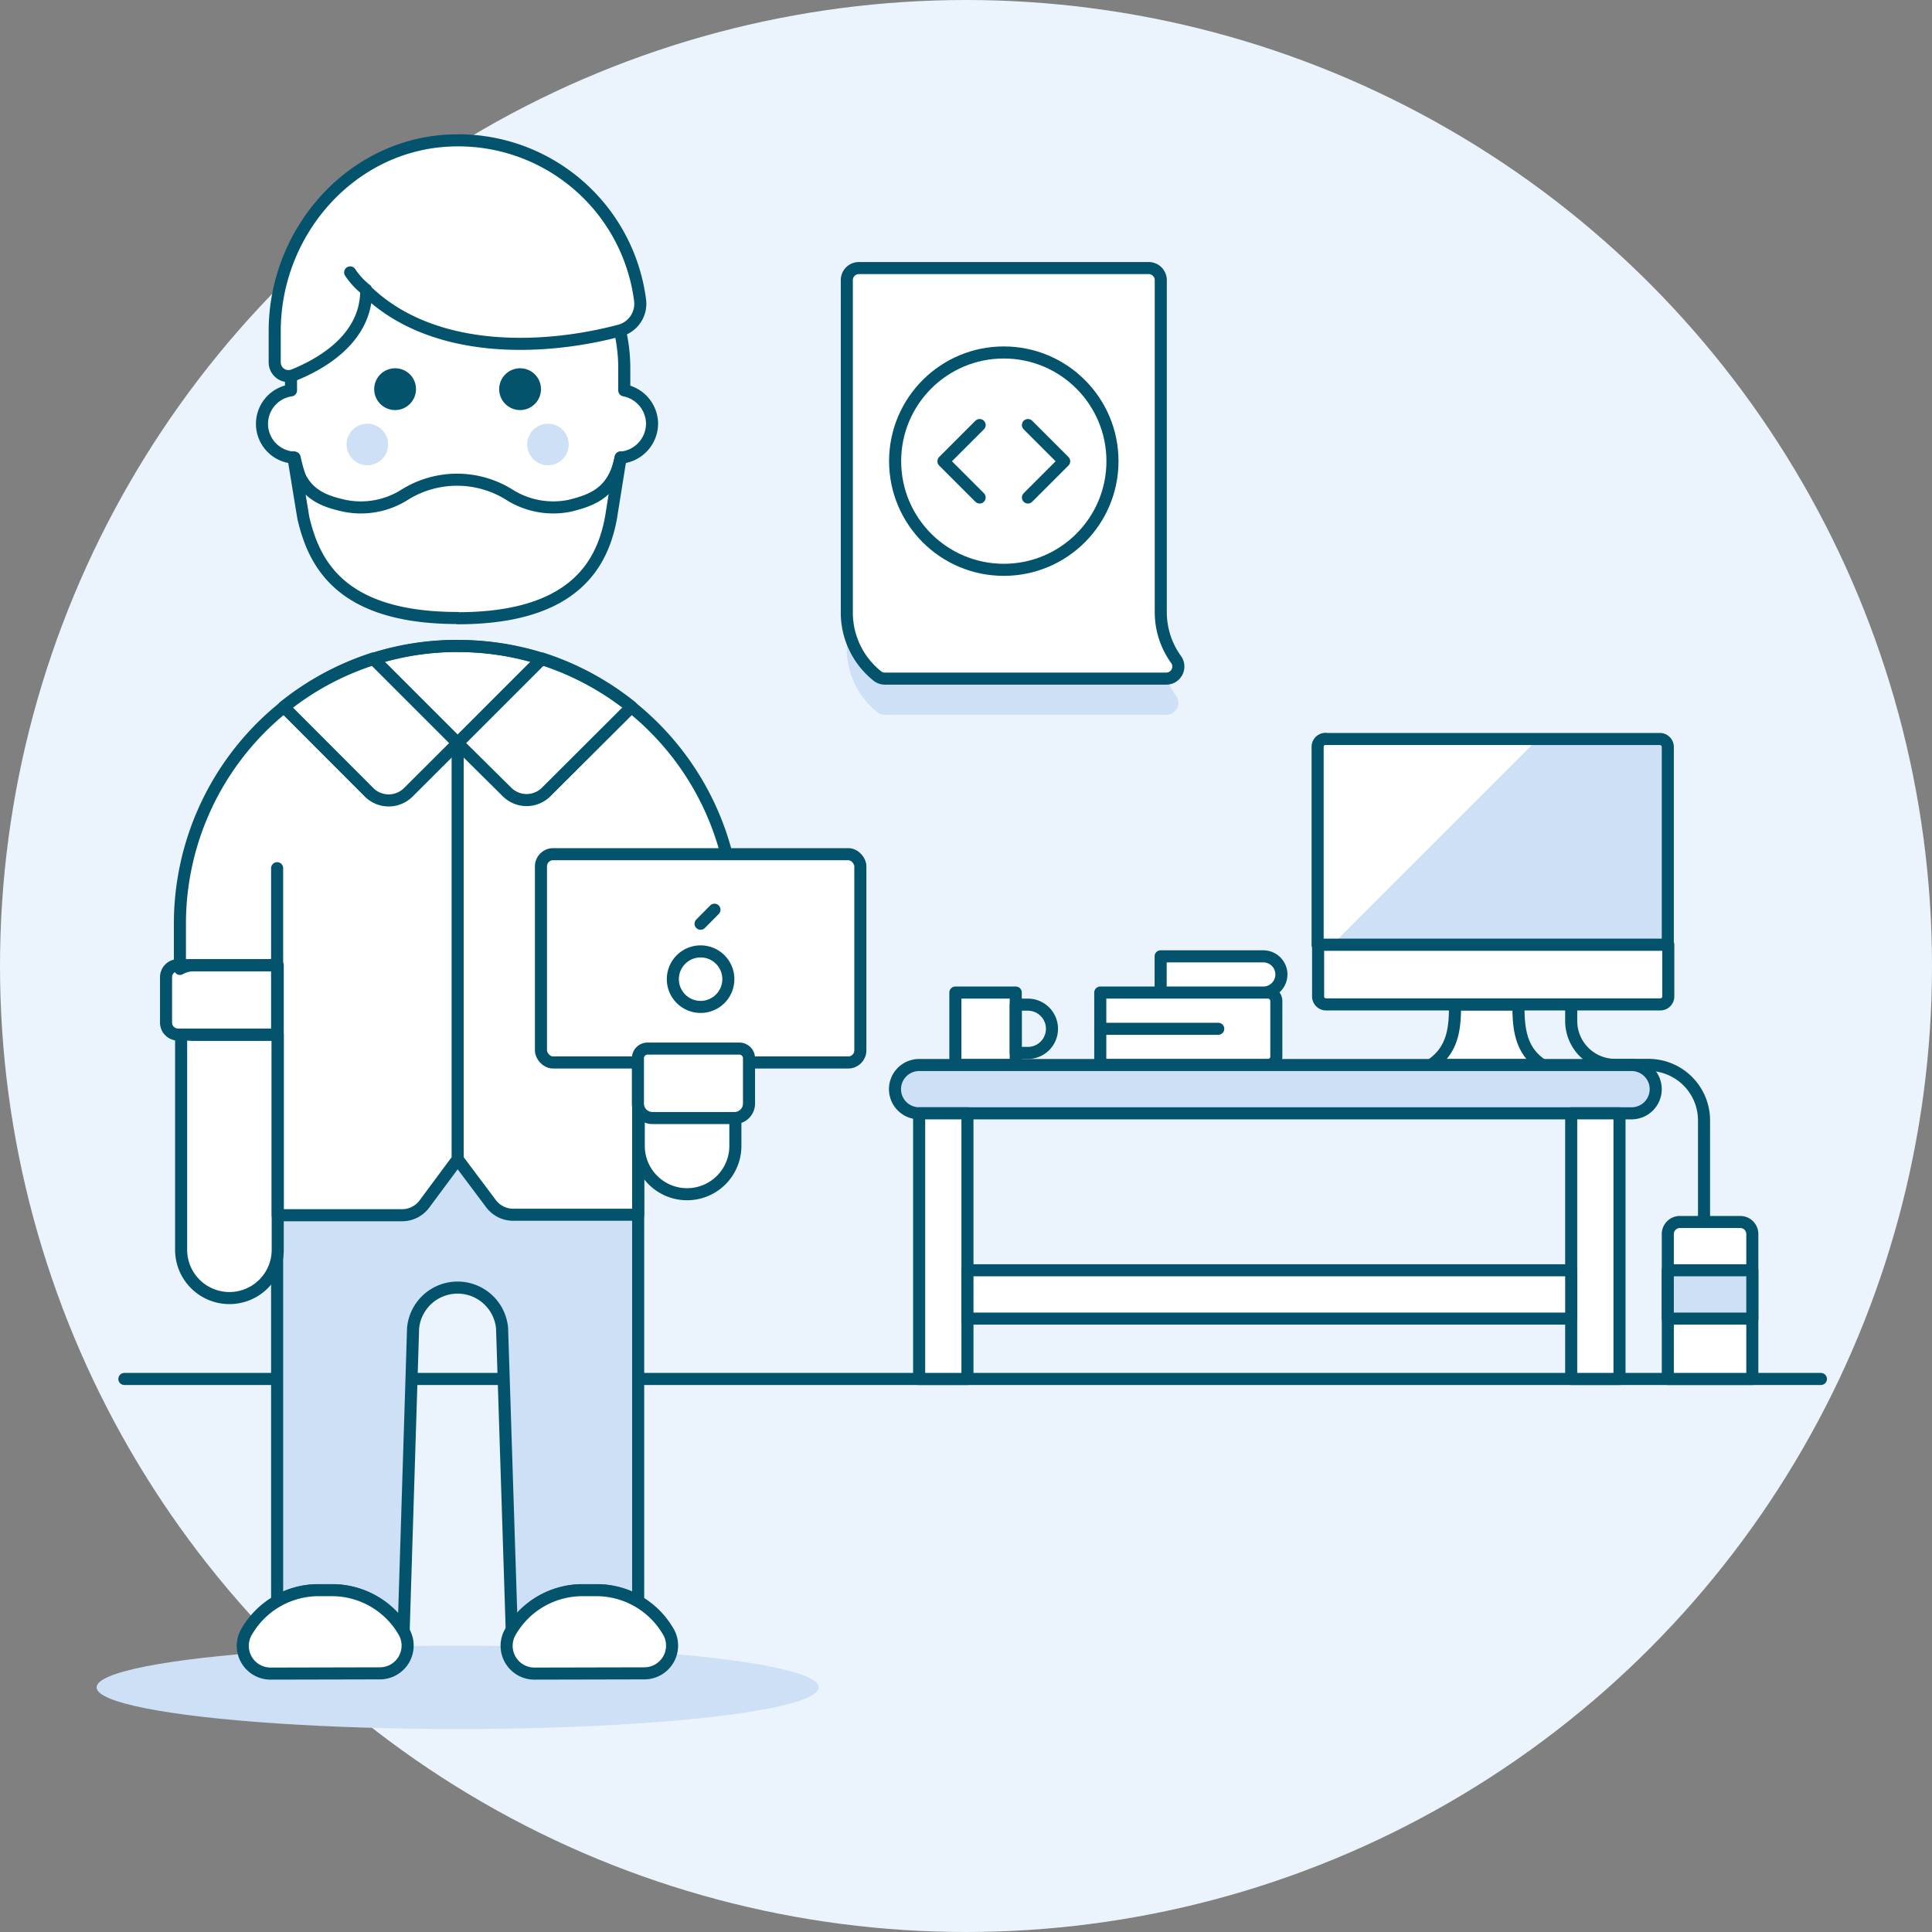 <svg xmlns="http://www.w3.org/2000/svg" viewBox="0 0 160 160"><rect x="0" y="0" width="160" height="160" fill="#808080" stroke="none"/><defs><style>.cls-1{fill:#ebf3fc;}.cls-2{fill:none;}.cls-2,.cls-4,.cls-7{stroke:#04536d;stroke-linecap:round;stroke-linejoin:round;}.cls-3,.cls-7{fill:#cde0f5;}.cls-4,.cls-5{fill:#fff;}.cls-6{fill:#04536d;}</style></defs><title>man-standing</title><circle cx="80" cy="80" r="80" class="cls-1"/><path d="M10.3 114.2h140.5" class="cls-2"/><path d="M27.55 131.7H26.4a6.8 6.8 0 0 0-3.45.9V94.9h29.9v37.7a6.84 6.84 0 0 0-3.45-.9h-1.15a6.9 6.9 0 0 0-5.87 3.3l-.8-25a3.7 3.7 0 0 0-7.37 0l-.78 25a6.9 6.9 0 0 0-5.87-3.3z" class="cls-3"/><path d="M27.55 131.7H26.4a6.8 6.8 0 0 0-3.45.9V94.9h29.9v37.7a6.84 6.84 0 0 0-3.45-.9h-1.15a6.9 6.9 0 0 0-5.87 3.3l-.8-25a3.7 3.7 0 0 0-7.37 0l-.78 25a6.9 6.9 0 0 0-5.87-3.3z" class="cls-2"/><ellipse cx="37.9" cy="139.74" class="cls-3" rx="29.9" ry="3.45"/><path d="M22.42 138.6a2.3 2.3 0 0 1-2.06-3.35 6.88 6.88 0 0 1 6-3.56h1.15a6.88 6.88 0 0 1 6 3.55 2.3 2.3 0 0 1-2.05 3.34zM44.27 138.6a2.3 2.3 0 0 1-2.06-3.35 6.88 6.88 0 0 1 6-3.56h1.2a6.88 6.88 0 0 1 6 3.55 2.3 2.3 0 0 1-2.06 3.34z" class="cls-4"/><path d="M37.9 53.5a23 23 0 0 0-23 23v3.74a2.35 2.35 0 0 1 1.15-.3H23v20.7h10.3a2.3 2.3 0 0 0 1.84-.92L37.9 96l2.76 3.68a2.3 2.3 0 0 0 1.84.92h10.35V79.94h6.9a2.35 2.35 0 0 1 1.15.3V76.5a23 23 0 0 0-23-23z" class="cls-5"/><path d="M16.05 85.7H23v17.8a4 4 0 1 1-8 0V85.4a2.35 2.35 0 0 0 1.05.3zM60.9 85.7v9.2a4 4 0 0 1-8 0v-9.2zM37.9 53.5a22.94 22.94 0 0 1 7 1.06l-7 7-7-7a22.94 22.94 0 0 1 7-1.07z" class="cls-4"/><path d="M52.85 71.9v10.34M22.95 71.9v8.04" class="cls-2"/><path d="M22.95 85.68h-8.2a1 1 180 0 1-1-1v-3.75a1 1 180 0 1 1-1h8.2v5.75zM52.85 79.94H61a1 1 0 0 1 1 1v3.75a1 1 0 0 1-1 1h-8.2v-5.76a0 0 0 0 1 .05 0zM42 65.6l-4.1-4.06 7-7a23 23 0 0 1 7.4 4l-7.08 7.06a2.3 2.3 0 0 1-3.22 0zM33.83 65.6l4.07-4.06-7-7a23 23 0 0 0-7.4 4l7.05 7.06a2.3 2.3 0 0 0 3.28 0z" class="cls-4"/><path d="M37.9 53.5a23 23 0 0 0-23 23v3.74a2.35 2.35 0 0 1 1.15-.3H23v20.7h10.3a2.3 2.3 0 0 0 1.84-.92L37.9 96l2.76 3.68a2.3 2.3 0 0 0 1.84.92h10.35V79.94h6.9a2.35 2.35 0 0 1 1.15.3V76.5a23 23 0 0 0-23-23zM37.9 61.54v34.5" class="cls-2"/><rect width="26.45" height="17.25" x="44.8" y="70.74" class="cls-5" rx="1" ry="1"/><rect width="26.45" height="17.25" x="44.8" y="70.74" class="cls-2" rx="1" ry="1"/><circle cx="58.02" cy="81.09" r="2.3" class="cls-4"/><path d="M58.02 76.5l1.15-1.16" class="cls-2"/><path d="M53.66 86.84h7.57a.8.8 0 0 1 .8.8v3.75a1.2 1.2 0 0 1-1.2 1.2h-6.8a1.2 1.2 0 0 1-1.2-1.2v-3.75a.8.8 0 0 1 .83-.8zM54 35.1a2.83 2.83 0 0 0-2.3-2.77V30.5a13.8 13.8 0 0 0-27.6 0v1.83a2.8 2.8 0 0 0 .3 5.57 13.8 13.8 0 0 0 27 0 2.84 2.84 0 0 0 2.6-2.8z" class="cls-4"/><path d="M32.73 30.5a1.73 1.73 0 1 0 1.72 1.7 1.72 1.72 0 0 0-1.72-1.7zM43.07 30.5a1.73 1.73 0 1 0 1.73 1.7 1.72 1.72 0 0 0-1.73-1.7z" class="cls-6"/><circle cx="30.42" cy="36.81" r="1.72" class="cls-3"/><circle cx="45.38" cy="36.81" r="1.72" class="cls-3"/><path d="M37.9 51.2c9.7 0 12-4.55 12.7-8.32l.8-5c-.57 2.9-2.32 3.53-4.2 4a6.8 6.8 0 0 1-5-.9 8.18 8.18 0 0 0-8.7 0 6.78 6.78 0 0 1-5 .9c-1.87-.42-3.6-1.05-4.2-4l.82 5c.88 3.77 3.07 8.3 12.78 8.3z" class="cls-4"/><path d="M37.45 11.63c-8.3.25-14.7 7.5-14.7 15.8V30a1.14 1.14 0 0 0 1.58 1.06c2.23-.9 6-3 6-7 5.5 5.33 14.6 5 20.94 3.33A2.3 2.3 0 0 0 53 24.8a15.18 15.18 0 0 0-15.55-13.17z" class="cls-5"/><path d="M37.45 11.63c-8.3.25-14.7 7.5-14.7 15.8V30a1.14 1.14 0 0 0 1.58 1.06c2.23-.9 6-3 6-7 5.5 5.33 14.6 5 20.94 3.33A2.3 2.3 0 0 0 53 24.8a15.18 15.18 0 0 0-15.55-13.17zM30.33 24A6.2 6.2 0 0 1 29 22.56" class="cls-2"/><path d="M109.82 61.2h27.64a.66.66 0 0 1 .66.65v16.4h-29v-16.4a.66.66 0 0 1 .7-.66z" class="cls-3"/><path d="M110.5 61.2a1.32 1.32 0 0 0-1.34 1.3v15.74h1.17l17-17z" class="cls-5"/><path d="M109.82 61.2h27.64a.66.66 0 0 1 .66.65v16.4h-29v-16.4a.66.66 0 0 1 .7-.66z" class="cls-2"/><path d="M125.75 83.2h-5.25c0 1.88-.13 3.75-2 5h9.23c-1.85-1.2-1.98-3.12-1.98-5zM109.16 78.24h29v4.28a.66.66 0 0 1-.66.66h-27.68a.66.66 0 0 1-.66-.66v-4.28zM79.12 82.2h5v6h-5z" class="cls-4"/><path d="M85.12 87.2h-1v-4h1a2 2 0 0 1 2 2 2 2 0 0 1-2 2z" class="cls-2"/><path d="M91.12 82.2H105a.7.7 0 0 1 .7.68v4.62a.7.7 0 0 1-.7.7H91.12v-6zM106.12 80.7a1.5 1.5 0 0 0-1.5-1.5h-8.5v3h8.5a1.5 1.5 0 0 0 1.5-1.5z" class="cls-4"/><path d="M91.12 85.2h9.77" class="cls-2"/><path d="M139.12 101.2h5a1 1 0 0 1 1 1v12h-7v-12a1 1 0 0 1 1-1z" class="cls-4"/><path d="M138.12 105.2h7v4h-7z" class="cls-7"/><path d="M130.12 83.55v1a3.64 3.64 0 0 0 3.64 3.64h2.74a4.6 4.6 0 0 1 4.62 4.6v8.4" class="cls-2"/><path d="M96.57 59.2a1 1 0 0 0 .8-1.62 6.7 6.7 0 0 1-1.24-3.86V26.2a1 1 0 0 0-1-1h-24a1 1 0 0 0-1 1V53.7A6.7 6.7 0 0 0 72.68 59a1 1 0 0 0 .63.2z" class="cls-3"/><path d="M96.57 56.2a1 1 0 0 0 .8-1.62 6.7 6.7 0 0 1-1.24-3.86V23.2a1 1 0 0 0-1-1h-24a1 1 0 0 0-1 1V50.7A6.7 6.7 0 0 0 72.68 56a1 1 0 0 0 .63.2z" class="cls-5"/><circle cx="83.13" cy="38.19" r="9" class="cls-2"/><path d="M85.13 35.2l3 3-3 3M81.13 35.2l-3 3 3 3" class="cls-2"/><path d="M96.57 56.2a1 1 0 0 0 .8-1.62 6.7 6.7 0 0 1-1.24-3.86V23.2a1 1 0 0 0-1-1h-24a1 1 0 0 0-1 1V50.7A6.7 6.7 0 0 0 72.68 56a1 1 0 0 0 .63.2zM96.57 56.2a1 1 0 0 0 .8-1.62 6.7 6.7 0 0 1-1.24-3.86V23.2a1 1 0 0 0-1-1h-24a1 1 0 0 0-1 1V50.7A6.7 6.7 0 0 0 72.68 56a1 1 0 0 0 .63.2zM96.57 56.2a1 1 0 0 0 .8-1.62 6.7 6.7 0 0 1-1.24-3.86V23.2a1 1 0 0 0-1-1h-24a1 1 0 0 0-1 1V50.7A6.7 6.7 0 0 0 72.68 56a1 1 0 0 0 .63.2z" class="cls-2"/><path d="M135.12 92.2h-59a2 2 0 0 1-2-2 2 2 0 0 1 2-2h59a2 2 0 0 1 2 2 2 2 0 0 1-2 2z" class="cls-7"/><path d="M76.12 92.2h4v22h-4z" class="cls-5"/><path d="M76.12 92.2h4v22h-4z" class="cls-2"/><path d="M130.12 92.2h4v22h-4z" class="cls-5"/><path d="M130.12 92.2h4v22h-4z" class="cls-2"/><path d="M80.12 105.2h50v4h-50z" class="cls-4"/></svg>